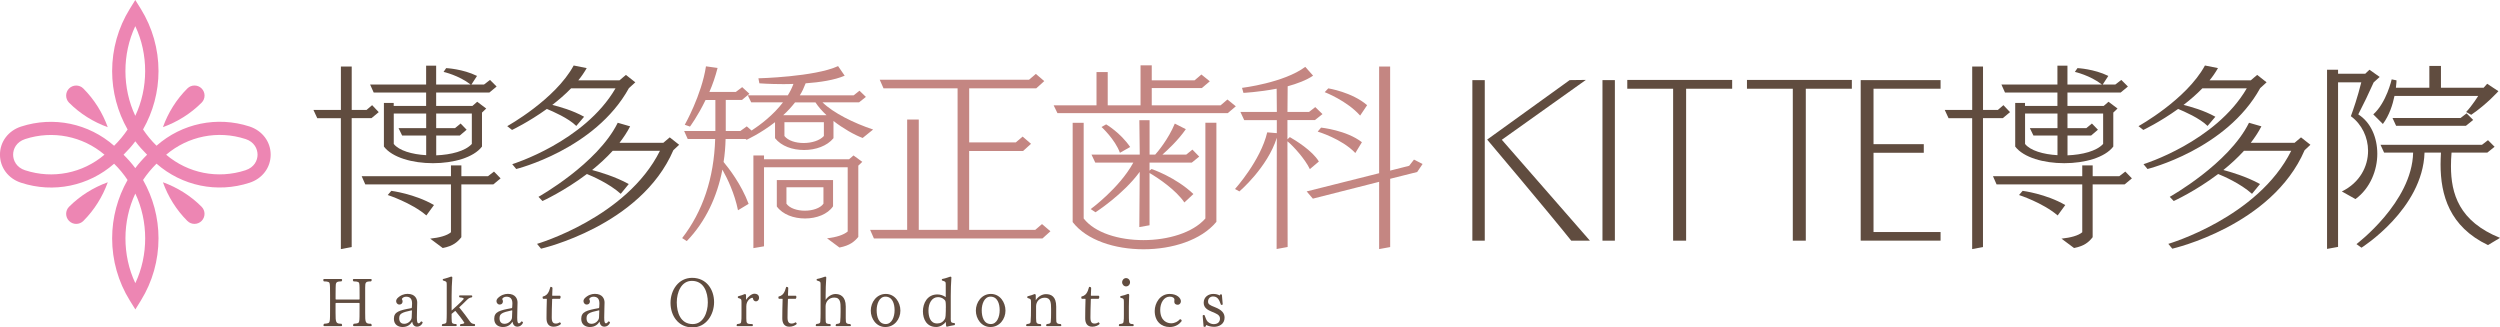 <?xml version="1.0" encoding="UTF-8"?><svg id="_レイヤー_1" xmlns="http://www.w3.org/2000/svg" viewBox="0 0 758 99.26"><defs><style>.cls-1{fill:#604c3f;}.cls-2{fill:#ed86b3;}.cls-3{fill:#c48682;}</style></defs><path class="cls-1" d="m103.35,75.52v-39.69h-7.16l-1.15-2.49h8.32v-13.17h3.28v13.17h4.49l1.7-1.46,2,2.12-2.19,1.82h-6.01v39.09l-3.28.61Zm27.07-3.16c2.79-.3,5.1-.91,6.31-1.94v-14.51h-25.98l-1.09-2.49h27.07v-3.28h3.16v3.28h8.07l1.82-1.4,2,2.06-2.19,1.82h-9.71v16.02c-1.15,1.46-2.49,2.67-5.64,3.28l-3.82-2.85Zm15.72-38.24v10.32c-2.55,3.34-8.68,5.04-14.87,5.04s-12.32-1.7-14.87-5.04v-13.23h2.97v.91h9.83v-4.07h-15.9l-1.09-2.43h16.99v-5.71h3.04v5.71h10.44c-3.58-2.79-8.19-3.82-8.19-3.82l.79-1.15s5.04.24,9.35,2.37l-1.7,2.61h3.82l1.82-1.4,2,2-2.19,1.82h-16.14v4.07h10.99l1.46-1.27,2.73,2.06-1.27,1.21Zm-16.87,31.2c-4.55-3.88-11.71-6.19-11.71-6.19l1.09-1.27s7.1.91,12.93,4.31l-2.31,3.16Zm-.06-24.22h-7.28l-1.09-2.25h8.38v-4.43h-9.83v9.23c1.58,2,5.52,3.16,9.83,3.4v-5.95Zm13.84-6.68h-10.8v4.43h5.71l1.7-1.4,1.82,1.88-2.06,1.76h-7.16v6.01c4.49-.18,8.8-1.27,10.8-3.46v-9.23Z"/><path class="cls-1" d="m190.69,26.72c-10.26,18.63-34.17,24.52-34.17,24.52l-1.21-1.46s21.85-6.74,31.32-23h-13.47c-1.82,1.88-3.76,3.52-5.71,5.04,2.06.49,6.19,1.64,9.65,3.58l-2.37,2.79c-2.37-2.37-7.16-4.43-8.92-5.16-5.58,4.01-10.56,6.37-10.56,6.37l-1.46-1.15s14.57-8.07,20.15-18.39l3.95.79c-.73,1.27-1.58,2.55-2.55,3.7h12.5l1.94-1.64,2.85,2.25-1.94,1.76Zm13.47,18.82c-9.89,23-40.12,29.86-40.12,29.86l-1.21-1.46s27.19-7.95,37.27-28.22h-14.32c-1.94,2.12-4.07,4.07-6.25,5.83,2.06.55,6.92,1.94,11.11,4.25l-2.43,2.97c-3.52-3.16-8.74-5.4-10.26-6.01-6.92,5.22-13.47,8.19-13.47,8.19l-1.21-1.27s17.9-10.01,24.03-22.46l3.76,1.09c-.91,1.76-2,3.4-3.22,4.98h13.29l1.94-1.64,2.85,2.25-1.76,1.64Z"/><path class="cls-3" d="m261.57,41.84c-2.61-.97-5.95-2.91-8.86-5.16v5.22c-1.94,2.37-5.4,3.58-8.92,3.58s-6.86-1.15-8.8-3.58v-4.86c-4.43,3.46-8.62,5.34-8.62,5.34l-.3-.24h-6.07c-.06,2.37-.24,4.67-.61,6.98,1.52,1.82,5.34,6.68,7.59,12.69l-3.22,1.94c-1.03-5.1-3.22-9.65-4.73-12.32-1.58,8.13-5.04,15.72-10.8,21.67l-1.4-.91c6.25-8.07,9.65-18.15,10.01-30.04h-8.32l-1.09-2.43h9.47v-9.41h-2.97c-2.37,4.92-4.73,8.07-4.73,8.07l-1.58-.55s5.1-8.98,6.43-17.72l3.52.49c-.67,2.61-1.52,5.1-2.49,7.28h8.01l1.94-1.46,2.19,2-2.25,1.88h-4.92v9.41h4.43l1.94-1.4,1.46,1.27c2.61-1.7,6.56-4.67,9.53-8.56h-9.65l-1.03-2.12h12.14c.67-1.09,1.27-2.25,1.7-3.46-1.15.06-2.25.06-3.22.06-4.13,0-7.1-.24-7.1-.24l-.3-1.52s17.05-.42,24.16-3.7l2,2.91c-3.1,1.34-7.53,2-11.84,2.31-.49,1.27-1.03,2.49-1.76,3.64h16.33l1.76-1.4,1.94,1.88-2.06,1.64h-11.11c3.28,3.22,9.53,6.31,15.36,8.25l-3.16,2.55Zm-10.8,30.41c2.79-.3,5.04-1.03,6.25-2.06v-19.48h-25.37v23.97l-3.22.55v-28.1h3.22v1.15h25.8l1.33-1.15,2.67,1.94-1.21,1.15v21.61c-1.15,1.4-2.55,2.61-5.71,3.22l-3.76-2.79Zm1.82-9.71c-1.64,2.43-5.04,3.7-8.5,3.7s-6.8-1.21-8.56-3.64v-8.01h17.05v7.95Zm-11.53-31.5c-1.09,1.4-2.31,2.73-3.58,3.88h13.11c-1.34-1.27-2.49-2.55-3.34-3.88h-6.19Zm8.74,6.01h-11.96v4.19c1.09,1.4,3.4,2.12,5.83,2.12s4.86-.73,6.13-2.12v-4.19Zm-.12,19.73h-11.23v4.98c.97,1.4,3.28,2.12,5.58,2.12s4.67-.73,5.64-2.12v-4.98Z"/><path class="cls-3" d="m316.07,72.3h-51.1l-1.15-2.61h11.23v-33.44h3.52v33.44h11.77V26.78h-22.46l-1.15-2.61h45.28l2.06-1.76,2.55,2.18-2.43,2.19h-20.33v16.39h14.14l2.06-1.76,2.55,2.19-2.43,2.19h-16.33v23.91h20.03l2.06-1.76,2.55,2.18-2.43,2.19Z"/><path class="cls-3" d="m372.27,34.31h-51.65l-1.15-2.37h12.99v-10.08h3.4v10.08h9.95v-12.14h3.4v4.55h12.99l2.06-1.76,2.55,2.06-2.43,2.06h-15.17v5.22h20.88l2.06-1.76,2.55,2.06-2.43,2.06Zm-6.8,2.91h3.34v30.04c-4.61,5.58-13.41,8.32-22.09,8.32s-17.24-2.73-21.49-8.25v-30.1h3.34v29.01c3.4,4.37,10.68,6.56,18.09,6.56s14.99-2.19,18.81-6.56v-29.01Zm-6.37,24.16c-2.49-3.7-7.89-7.4-10.56-8.92v15.84l-3.1.55.12-16.75c-4.98,6.86-13.41,12.26-13.41,12.26l-1.46-.97s8.68-6.31,12.93-14.08h-11.53l-1.15-2.43h14.63l-.12-10.44h3.1v10.44h1.7c.67-.73,4.01-4.67,5.95-9.41l3.34,1.7c-2.31,3.34-5.52,6.31-7.1,7.71h7.22l1.88-1.52,2.06,2.12-2.25,1.82h-12.81v2.43l.61-.49s7.28,2.43,12.69,7.59l-2.73,2.55Zm-19.54-15.05c-1.46-4.07-5.58-7.83-5.58-7.83l1.4-.79s4.31,2.49,7.28,6.86l-3.1,1.76Z"/><path class="cls-3" d="m387.07,75.52l.06-33.75c-2.85,9.04-11.35,16.27-11.35,16.27l-1.33-.73s7.77-8.62,9.77-17.18l2.91.24v-3.95h-9.89l-1.15-2.49h11.05l-.06-7.04c-5.34,1.03-10.07,1.27-10.07,1.27l-.43-1.52s12.68-1.52,19.18-6.37l2.37,2.67c-2.06,1.4-4.86,2.43-7.71,3.22l-.06,7.77h6.55l1.88-1.46,2.19,2.12-2.31,1.82h-8.32v5.83l.73-.67c1.7.97,6.8,4.07,8.8,7.4l-2.73,2.31c-1.4-2.97-4.98-6.98-6.8-8.44l.06,32.05-3.34.61Zm31.08,0v-20.39l-20.09,5.1-1.88-2.19,21.97-5.52V20.17h3.34v31.56l5.77-1.46,1.46-1.88,2.61,1.33-1.64,2.43-8.19,2.06v20.7l-3.34.61Zm-7.22-29.13c-4.07-4.31-11.41-6.49-11.41-6.49l1.03-1.21s7.71.79,12.38,4.43l-2,3.28Zm1.46-11.35c-4.07-4.55-10.74-7.1-10.74-7.1l1.09-1.15s7.22,1.15,11.77,5.1l-2.12,3.16Z"/><path class="cls-1" d="m446.42,72.97V24.29h3.76v48.68h-3.76Zm29.98,0c-7.28-9.1-25.49-30.65-25.49-30.65l25.01-18.03,4.92-.06-25.49,18.15,26.71,30.59h-5.64Z"/><path class="cls-1" d="m485.87,72.97V24.29h3.76v48.68h-3.76Z"/><path class="cls-1" d="m507.29,72.97V26.9h-13.9v-2.67h31.8v2.67h-13.96v46.07h-3.95Z"/><path class="cls-1" d="m543.58,72.97V26.9h-13.9v-2.67h31.8v2.67h-13.96v46.07h-3.95Z"/><path class="cls-1" d="m564.16,72.97V24.29h24.22v2.61h-20.33v16.81h15.24v2.61h-15.24v24.03h20.33v2.61h-24.22Z"/><path class="cls-1" d="m597.96,75.52v-39.69h-7.16l-1.15-2.49h8.32v-13.17h3.28v13.17h4.49l1.7-1.46,2,2.12-2.19,1.82h-6.01v39.09l-3.28.61Zm27.07-3.16c2.79-.3,5.1-.91,6.31-1.94v-14.51h-25.98l-1.09-2.49h27.07v-3.28h3.16v3.28h8.07l1.82-1.4,2,2.06-2.19,1.82h-9.71v16.02c-1.15,1.46-2.49,2.67-5.64,3.28l-3.82-2.85Zm15.72-38.24v10.32c-2.55,3.34-8.68,5.04-14.87,5.04s-12.32-1.7-14.87-5.04v-13.23h2.97v.91h9.83v-4.07h-15.9l-1.09-2.43h16.99v-5.71h3.04v5.71h10.44c-3.58-2.79-8.19-3.82-8.19-3.82l.79-1.15s5.04.24,9.35,2.37l-1.7,2.61h3.82l1.82-1.4,2,2-2.19,1.82h-16.14v4.07h10.99l1.46-1.27,2.73,2.06-1.27,1.21Zm-16.87,31.2c-4.55-3.88-11.71-6.19-11.71-6.19l1.09-1.27s7.1.91,12.93,4.31l-2.31,3.16Zm-.06-24.22h-7.28l-1.09-2.25h8.38v-4.43h-9.83v9.23c1.58,2,5.52,3.16,9.83,3.4v-5.95Zm13.84-6.68h-10.8v4.43h5.71l1.7-1.4,1.82,1.88-2.06,1.76h-7.16v6.01c4.49-.18,8.8-1.27,10.8-3.46v-9.23Z"/><path class="cls-1" d="m685.29,26.72c-10.26,18.63-34.17,24.52-34.17,24.52l-1.21-1.46s21.85-6.74,31.32-23h-13.47c-1.82,1.88-3.76,3.52-5.71,5.04,2.06.49,6.19,1.64,9.65,3.58l-2.37,2.79c-2.37-2.37-7.16-4.43-8.92-5.16-5.58,4.01-10.56,6.37-10.56,6.37l-1.46-1.15s14.57-8.07,20.15-18.39l3.95.79c-.73,1.27-1.58,2.55-2.55,3.7h12.5l1.94-1.64,2.85,2.25-1.94,1.76Zm13.47,18.82c-9.89,23-40.12,29.86-40.12,29.86l-1.21-1.46s27.19-7.95,37.27-28.22h-14.32c-1.94,2.12-4.07,4.07-6.25,5.83,2.06.55,6.92,1.94,11.11,4.25l-2.43,2.97c-3.52-3.16-8.74-5.4-10.26-6.01-6.92,5.22-13.47,8.19-13.47,8.19l-1.21-1.27s17.9-10.01,24.03-22.46l3.76,1.09c-.91,1.76-2,3.4-3.22,4.98h13.29l1.94-1.64,2.85,2.25-1.76,1.64Z"/><path class="cls-1" d="m705.56,75.46V21.14h3.34v1.21h8.25l1.27-1.21,3.1,2.19-1.82,1.64c-1.4,3.16-3.16,6.8-4.67,9.71,3.82,2.43,5.77,7.04,5.77,11.96s-2.12,10.44-6.62,13.72l-4.13-2.31c5.46-2.67,7.95-7.59,7.95-12.32,0-4.07-1.88-8.07-5.22-10.5.79-2.12,2.06-5.83,3.16-10.26h-7.04v49.89l-3.34.61Zm48.8-1.15c-11.71-5.58-14.38-15.23-14.38-24.46,0-1.21.06-2.37.12-3.58h-4.98c-.55,17.18-19.12,28.83-19.12,28.83l-1.52-1.09s16.87-12.68,17.18-27.74h-8.8l-1.09-2.37h30.77l1.82-1.4,2,2-2.19,1.76h-10.86c-.12,1.34-.18,2.73-.18,4.13,0,8.38,2.49,16.75,14.87,21.73l-3.64,2.19Zm-6.62-40.36c1.94-2.06,3.64-4.86,3.64-4.86h-25.37c-.55,2.67-1.58,5.89-3.52,8.5l-2.91-2.91c4.01-3.58,5.58-10.62,5.58-10.62l1.46.3s0,.85-.18,2.25h10.14v-6.62h3.52v6.62h12.93l1.09-1.21,3.4,2.25s-3.52,3.95-8.25,7.16l-1.52-.85Zm-.06,4.19h-21.18l-1.09-2.37h20.64l1.82-1.4,2,2-2.19,1.76Z"/><path class="cls-1" d="m107.31,98.88c-.19,0-.27-.14-.27-.27s.1-.33.23-.45c1.32-.1,1.51-.19,1.65-.81.1-.46.1-1.99.1-4.01v-1.26c0-.21,0-.23-.21-.23h-6.84c-.23,0-.23.04-.23.23v2.67c0,3.08.06,3.41,1.78,3.41.12.1.21.29.21.45,0,.14-.08.27-.27.27h-5.11c-.21,0-.29-.14-.29-.27,0-.16.1-.35.23-.45,1.32-.1,1.53-.19,1.67-.81.12-.46.12-1.99.12-3.97v-3.82c0-1.99-.02-3.1-.12-3.58-.08-.41-.37-.66-1.76-.66-.12-.1-.19-.29-.19-.43,0-.16.08-.29.27-.29h5.19c.19,0,.27.14.27.29,0,.14-.1.33-.23.43-1.69,0-1.72.37-1.74,1.94,0,.54-.02,1.34-.02,2.32v1.05c0,.14,0,.19.23.19h6.84c.21,0,.21-.04.21-.19v-1.05c0-1.99,0-3.12-.1-3.6-.08-.41-.35-.66-1.72-.66-.14-.1-.23-.29-.23-.43,0-.16.08-.29.27-.29h5.19c.19,0,.27.14.27.29,0,.14-.1.33-.23.43-1.65,0-1.76.27-1.76,1.94v7.5c0,3.02,0,3.41,1.76,3.41.14.12.23.31.23.45s-.08.27-.27.27h-5.11Z"/><path class="cls-1" d="m127.73,97.46c.27,0,.43.27.43.39-.31.72-.97,1.2-1.69,1.2-1.03,0-1.39-.81-1.49-1.51,0-.02,0,0-.02,0-.48.77-1.3,1.61-2.92,1.61-1.22,0-2.61-.64-2.61-2.46,0-2.15,1.57-2.6,5.34-3.27.08-.04.17-.27.17-1.39,0-1.49-.66-2.07-1.84-2.07-.62,0-1.24.39-1.24.77,0,.08.21.33.21.6,0,.68-.41,1.01-.97,1.01-.66,0-.99-.56-.99-1.03,0-.37.21-.68.33-.83.95-.99,2.11-1.38,3.12-1.38,2.36,0,2.94,1.57,2.94,2.62,0,.97-.1,2.58-.1,4.55,0,1.34.14,1.76.52,1.76.19,0,.41-.1.72-.56h.08Zm-2.83-3.23c0-.14-.08-.14-.1-.14-3.06.66-3.76,1.03-3.76,2.44s.95,1.65,1.51,1.65c1.26,0,2.25-1.08,2.27-1.9l.08-2.05Z"/><path class="cls-1" d="m139.73,98.88c-.19,0-.27-.12-.27-.23s.08-.29.21-.39c.68,0,1.1-.23,1.14-.37-.54-.89-1.84-2.58-2.65-3.51-.04-.08-.1-.12-.12-.12h-.02l-1.1.91c0,.89,0,1.8.06,2.36.06.5.33.72,1.35.72.1.1.16.25.16.35,0,.14-.12.27-.23.27h-4.03c-.19,0-.27-.12-.27-.23s.08-.29.19-.39c1.05-.12,1.18-.29,1.22-.72.06-.81.08-1.61.08-2.42v-8.73c0-.99-.04-.99-1.1-1.34-.08-.06-.12-.14-.12-.19,0-.1.04-.19.12-.27.89-.19,1.92-.52,2.42-.72.15,0,.37.02.37.27v.04c-.14,1.86-.21,3.54-.21,5.56v4.42c.48-.43,3.2-2.85,3.66-3.49.02-.02.02-.04.02-.04,0-.04-.02-.08-.04-.12-.08-.15-.39-.29-1.2-.33-.1-.1-.19-.27-.19-.39s.1-.21.25-.21h3.54c.14,0,.23.12.23.25,0,.1-.06.23-.15.33-.7.12-.99.29-1.55.85-.58.58-1.65,1.63-2.28,2.19,1.24,1.47,2.79,3.58,3.39,4.45.31.37.66.56,1.3.6.1.1.14.23.14.33,0,.16-.08.29-.21.29h-4.09Z"/><path class="cls-1" d="m158.15,97.46c.27,0,.43.27.43.39-.31.72-.97,1.2-1.69,1.2-1.03,0-1.39-.81-1.49-1.51,0-.02,0,0-.02,0-.48.77-1.3,1.61-2.92,1.61-1.22,0-2.61-.64-2.61-2.46,0-2.15,1.57-2.6,5.34-3.27.08-.04.17-.27.17-1.39,0-1.49-.66-2.07-1.84-2.07-.62,0-1.24.39-1.24.77,0,.08.21.33.21.6,0,.68-.41,1.01-.97,1.01-.66,0-.99-.56-.99-1.03,0-.37.21-.68.33-.83.95-.99,2.11-1.38,3.12-1.38,2.36,0,2.94,1.57,2.94,2.62,0,.97-.1,2.58-.1,4.55,0,1.34.14,1.76.52,1.76.19,0,.41-.1.72-.56h.08Zm-2.83-3.23c0-.14-.08-.14-.1-.14-3.06.66-3.76,1.03-3.76,2.44s.95,1.65,1.51,1.65c1.26,0,2.25-1.08,2.27-1.9l.08-2.05Z"/><path class="cls-1" d="m167.58,90.61c-.16,0-.17.08-.17.17-.08,2.03-.12,4.14-.12,5.54s.48,1.78,1.24,1.78c.46,0,.76-.12,1.18-.35.02,0,.02-.04.04-.04.12,0,.35.41.35.5-.41.46-1.34.85-2.25.85-1.53,0-2.15-1.05-2.15-2.54,0-1.57.04-4.2.1-5.67,0-.23,0-.25-.1-.25h-1.05c-.08-.14-.14-.31-.14-.45,0-.08.02-.15.06-.23l.62-.21c.64-.33,1.22-.87,1.7-2.73.31,0,.62.06.62.37v.02l-.08,2.09c0,.21-.02.21.17.21h2.17c.12,0,.21.16.21.37,0,.29-.17.52-.21.56h-2.21Z"/><path class="cls-1" d="m184.53,97.46c.27,0,.43.27.43.39-.31.72-.97,1.2-1.69,1.2-1.03,0-1.39-.81-1.49-1.51,0-.02,0,0-.02,0-.48.77-1.3,1.61-2.92,1.61-1.22,0-2.61-.64-2.61-2.46,0-2.15,1.57-2.6,5.34-3.27.08-.04.17-.27.17-1.39,0-1.49-.66-2.07-1.84-2.07-.62,0-1.24.39-1.24.77,0,.08.21.33.21.6,0,.68-.41,1.01-.97,1.01-.66,0-.99-.56-.99-1.03,0-.37.21-.68.33-.83.95-.99,2.11-1.38,3.12-1.38,2.36,0,2.94,1.57,2.94,2.62,0,.97-.1,2.58-.1,4.55,0,1.34.14,1.76.52,1.76.19,0,.41-.1.72-.56h.08Zm-2.83-3.23c0-.14-.08-.14-.1-.14-3.06.66-3.76,1.03-3.76,2.44s.95,1.65,1.51,1.65c1.26,0,2.25-1.08,2.27-1.9l.08-2.05Z"/><path class="cls-1" d="m203.3,91.83c0-3.87,2.42-7.59,6.55-7.59,4.36,0,6.66,3.54,6.66,7.36s-2.42,7.67-6.53,7.67c-4.38,0-6.68-3.6-6.68-7.44Zm11.31-.14c0-3.06-1.16-6.53-4.84-6.53-3.2,0-4.57,3.45-4.57,6.53s1.14,6.57,4.84,6.57c3.2,0,4.57-3.49,4.57-6.57Z"/><path class="cls-1" d="m223.56,98.88c-.16,0-.23-.12-.23-.23s.08-.29.17-.39c1.07-.12,1.14-.25,1.22-.7.1-.6.1-1.14.1-2.13v-3.82c0-.93-.08-.99-1.01-1.26-.08-.1-.12-.19-.12-.29,0-.08.04-.17.14-.23.79-.19,1.53-.48,2-.68.25,0,.37.17.37.44v1.32c.6-.95,1.72-1.86,2.52-1.86.48,0,1.43.16,1.43,1.26,0,.46-.31,1.05-.95,1.05-.6,0-.85-.48-.91-.91-.02-.12-.08-.17-.19-.17-.43,0-1.82.76-1.82,2.6v3.6c0,1.61.12,1.78,1.86,1.78.1.1.14.23.14.33,0,.16-.1.29-.21.29h-4.49Z"/><path class="cls-1" d="m239.07,90.61c-.16,0-.17.08-.17.17-.08,2.03-.12,4.14-.12,5.54s.48,1.78,1.24,1.78c.46,0,.76-.12,1.18-.35.02,0,.02-.04.04-.04.12,0,.35.41.35.5-.41.46-1.34.85-2.25.85-1.53,0-2.15-1.05-2.15-2.54,0-1.57.04-4.2.1-5.67,0-.23,0-.25-.1-.25h-1.05c-.08-.14-.14-.31-.14-.45,0-.08.02-.15.06-.23l.62-.21c.64-.33,1.22-.87,1.7-2.73.31,0,.62.06.62.37v.02l-.08,2.09c0,.21-.02.21.17.21h2.17c.12,0,.21.16.21.37,0,.29-.17.52-.21.56h-2.21Z"/><path class="cls-1" d="m253.61,98.88c-.19,0-.25-.12-.25-.23,0-.14.1-.31.21-.41,1.05-.12,1.14-.29,1.18-.74.08-.91.12-1.7.12-2.94v-.95c0-1.72,0-3.39-1.9-3.39-1.69,0-2.65,1.26-2.65,2.65v2.17c0,.91,0,1.9.04,2.46.04.52.31.74,1.36.74.1.1.16.23.16.35,0,.16-.1.29-.21.29h-4.11c-.19,0-.23-.12-.23-.23,0-.14.08-.31.19-.41,1.03-.12,1.16-.29,1.2-.74.06-.81.08-1.57.08-2.4v-8.71c0-.99-.02-.99-1.09-1.34-.08-.06-.14-.14-.14-.21s.06-.17.12-.25c.91-.19,1.98-.52,2.48-.72.15,0,.35.02.35.27v.04c-.12,1.86-.19,3.49-.19,5.52v1.22c.66-1.03,1.84-1.78,3-1.78,1.34,0,3.1.64,3.1,3.78v2.19c0,.91-.02,1.84.04,2.4.06.52.39.74,1.32.74.12.1.21.27.21.41,0,.12-.1.23-.25.23h-4.12Z"/><path class="cls-1" d="m264.02,94.19c0-2.56,1.78-5.07,4.55-5.07s4.43,2.54,4.43,5.07-1.78,4.96-4.55,4.96-4.43-2.52-4.43-4.96Zm7.22-.14c0-1.92-.64-4.11-2.79-4.11-1.84,0-2.65,2.21-2.65,4.11,0,2.03.62,4.2,2.77,4.2,1.84,0,2.67-2.17,2.67-4.2Z"/><path class="cls-1" d="m288.26,96.47c0,1.32.08,1.39,1.22,1.51.04.1.06.19.06.29,0,.08-.02.19-.08.29-1.03.19-1.65.29-2.44.52-.19-.23-.23-.54-.25-1.49-.56.79-1.72,1.55-2.89,1.55-2.94,0-4.05-2.38-4.05-4.76s1.28-5.11,4.4-5.11c.91,0,1.82.33,2.46.78.02.02.02.04.04.04.02-.02.02-.08.02-.17v-3.52c0-.99-.02-.99-1.08-1.34-.08-.06-.14-.14-.14-.21s.06-.17.12-.25c.89-.19,1.96-.52,2.46-.72.16,0,.35.02.35.27v.04c-.12,1.86-.19,3.49-.19,5.52v6.78Zm-1.47-3.18c0-.7-.02-1.63-.14-1.98-.15-.48-1.1-1.22-2.25-1.22-1.84,0-2.89,1.84-2.89,4.05,0,1.76.48,3.93,2.63,3.93.89,0,1.78-.31,2.4-1.47.14-.41.23-1.22.23-2.34v-.97Z"/><path class="cls-1" d="m295.88,94.19c0-2.56,1.78-5.07,4.55-5.07s4.43,2.54,4.43,5.07-1.78,4.96-4.55,4.96-4.43-2.52-4.43-4.96Zm7.22-.14c0-1.92-.64-4.11-2.79-4.11-1.84,0-2.65,2.21-2.65,4.11,0,2.03.62,4.2,2.77,4.2,1.84,0,2.67-2.17,2.67-4.2Z"/><path class="cls-1" d="m317.45,98.88c-.19,0-.27-.12-.27-.23s.08-.29.19-.39c1.07-.12,1.18-.29,1.22-.72.08-.91.1-1.45.1-2.67v-1.22c0-1.76-.06-3.39-1.9-3.39-1.69,0-2.65,1.24-2.65,2.63v2.27c0,.91-.02,1.8.06,2.36.08.52.39.74,1.34.74.1.1.17.25.17.35,0,.14-.12.27-.23.27h-4.12c-.16,0-.25-.12-.25-.23,0-.14.1-.29.19-.39,1.07-.12,1.14-.29,1.18-.72.1-1.1.12-2.3.12-4.11v-1.82c0-.93-.08-.97-1.03-1.26-.08-.1-.12-.19-.12-.29,0-.08.06-.17.15-.23.81-.19,1.61-.48,2.09-.68.25,0,.35.17.35.44v1.45c.7-1.14,1.92-1.86,3.1-1.86,1.57,0,3.1.7,3.1,3.78v2.19c0,.89,0,1.8.04,2.36.1.5.41.74,1.34.74.12.1.17.25.17.39,0,.12-.04.23-.23.23h-4.11Z"/><path class="cls-1" d="m330.91,90.61c-.16,0-.17.08-.17.17-.08,2.03-.12,4.14-.12,5.54s.48,1.78,1.24,1.78c.46,0,.76-.12,1.18-.35.02,0,.02-.04.04-.04.12,0,.35.41.35.5-.41.46-1.34.85-2.25.85-1.53,0-2.15-1.05-2.15-2.54,0-1.57.04-4.2.1-5.67,0-.23,0-.25-.1-.25h-1.05c-.08-.14-.14-.31-.14-.45,0-.08.02-.15.06-.23l.62-.21c.64-.33,1.22-.87,1.7-2.73.31,0,.62.06.62.37v.02l-.08,2.09c0,.21-.02.21.17.21h2.17c.12,0,.21.16.21.37,0,.29-.17.52-.21.56h-2.21Z"/><path class="cls-1" d="m339.46,98.88c-.16,0-.23-.12-.23-.23,0-.14.08-.29.17-.39,1.07-.12,1.18-.25,1.26-.7.1-.6.1-1.16.1-2.15v-3.89c0-.93-.08-.99-.99-1.24-.08-.08-.14-.17-.14-.25s.06-.19.14-.25c.81-.15,1.61-.43,2.25-.68.23,0,.35.14.35.39v.08c-.02.66-.1,2.3-.1,3.41v2.15c0,.91,0,1.84.06,2.4.06.48.27.74,1.26.74.1.1.15.23.15.33,0,.16-.1.29-.21.29h-4.07Zm.77-13.3c0-.7.54-1.26,1.2-1.26s1.2.56,1.2,1.26-.54,1.26-1.2,1.26-1.2-.58-1.2-1.26Z"/><path class="cls-1" d="m354.6,99.15c-2.42,0-4.49-1.65-4.49-4.86,0-2.38,1.59-5.17,4.53-5.17,2.3,0,3.41,1.32,3.41,2.21,0,.54-.35,1.07-.97,1.07-.56,0-1.03-.27-1.03-.97,0-.23.04-.5.04-.64,0-.39-.48-.85-1.43-.85-1.78,0-2.88,1.94-2.88,3.99,0,3.49,2.23,4.09,3.33,4.09s2.09-.58,2.54-1.14c.06-.06.14-.08.21-.08.35,0,.43.41.43.54-.58.79-1.72,1.82-3.68,1.82Z"/><path class="cls-1" d="m364.65,95.72c.06-.14.21-.23.35-.23.08,0,.15.02.21.06.31.95.68,1.69.93,1.94.46.46,1.16.79,1.82.79,1.24,0,1.94-.64,1.94-1.72-.02-2.25-4.9-1.63-4.94-4.73v-.04c0-1.8,1.49-2.67,2.87-2.67.79,0,1.39.14,2.01.48.02-.02.04-.1.06-.21.06-.1.19-.17.29-.17s.23.06.29.19l.25,2.87c-.06.12-.21.17-.33.17-.08,0-.16-.02-.21-.06-.58-1.7-1.12-2.5-2.42-2.5-.75,0-1.49.54-1.49,1.51v.04c0,.81.54,1.1,2.09,1.7,2.09.83,2.92,1.8,2.92,3.18,0,1.96-1.7,2.77-3.2,2.77-.83,0-1.78-.23-2.32-.54-.04.02-.16.14-.19.41-.1.08-.23.14-.35.14s-.23-.04-.31-.12l-.27-3.25Z"/><path class="cls-2" d="m42.73,91.09c3.49-5.64,5.33-12.15,5.33-18.82,0-6.27-1.65-12.37-4.69-17.7,1.18-1.78,2.56-3.43,4.09-4.95,7.72,6.76,18.35,9,28.2,5.79,3.9-1.26,6.41-4.62,6.41-8.52s-2.52-7.26-6.41-8.54c-9.86-3.19-20.49-.95-28.2,5.83-1.54-1.5-2.9-3.15-4.09-4.93,3.04-5.33,4.69-11.42,4.69-17.7,0-6.67-1.85-13.17-5.34-18.82l-1.7-2.73-1.69,2.73c-3.49,5.64-5.33,12.15-5.33,18.82,0,6.27,1.65,12.37,4.69,17.72-1.18,1.76-2.55,3.41-4.09,4.93-7.72-6.78-18.34-9.02-28.2-5.83-3.9,1.26-6.41,4.62-6.41,8.52s2.51,7.27,6.41,8.52c9.86,3.23,20.49.99,28.2-5.77,1.53,1.5,2.89,3.15,4.08,4.93-3.03,5.33-4.68,11.42-4.68,17.7,0,6.67,1.84,13.17,5.34,18.82l1.7,2.73,1.69-2.73Zm-1.71-83.16c4.01,8.48,3.97,18.82,0,27.19-3.96-8.37-4.01-18.71,0-27.19Zm33.4,34.21c2.7.88,3.67,3.02,3.67,4.75s-.96,3.85-3.67,4.73c-8.37,2.73-17.4.92-24.04-4.71,6.64-5.64,15.67-7.48,24.05-4.76ZM7.64,51.64c-2.7-.88-3.66-3.02-3.66-4.75s.96-3.85,3.66-4.73c8.37-2.71,17.41-.88,24.04,4.74-6.63,5.64-15.66,7.46-24.04,4.73Zm29.82-4.73c1.28-1.28,2.51-2.62,3.57-4.07,1.07,1.45,2.29,2.79,3.57,4.07-1.29,1.28-2.51,2.62-3.58,4.07-1.06-1.45-2.28-2.79-3.56-4.07Zm3.57,11.78c3.96,8.37,4.01,18.69,0,27.17-4.01-8.47-3.97-18.8,0-27.17Z"/><path class="cls-2" d="m56.81,66.99c1.18,1.19,3.12,1.19,4.31,0,1.19-1.19,1.19-3.11,0-4.31-3.34-3.35-7.37-5.85-11.72-7.42,1.56,4.36,4.06,8.39,7.41,11.73Z"/><path class="cls-2" d="m25.26,26.83c-1.19-1.19-3.12-1.19-4.32,0-1.18,1.19-1.18,3.11,0,4.31,3.35,3.35,7.37,5.85,11.73,7.42-1.58-4.36-4.07-8.39-7.41-11.73Z"/><path class="cls-2" d="m32.68,55.26c-4.36,1.58-8.38,4.07-11.73,7.42-1.19,1.19-1.19,3.11,0,4.31s3.12,1.19,4.32,0c3.34-3.33,5.84-7.37,7.41-11.73Z"/><path class="cls-2" d="m49.4,38.55c4.36-1.58,8.38-4.07,11.73-7.42,1.19-1.19,1.19-3.11,0-4.31-1.19-1.19-3.12-1.19-4.32,0-3.34,3.33-5.85,7.37-7.41,11.73Z"/></svg>